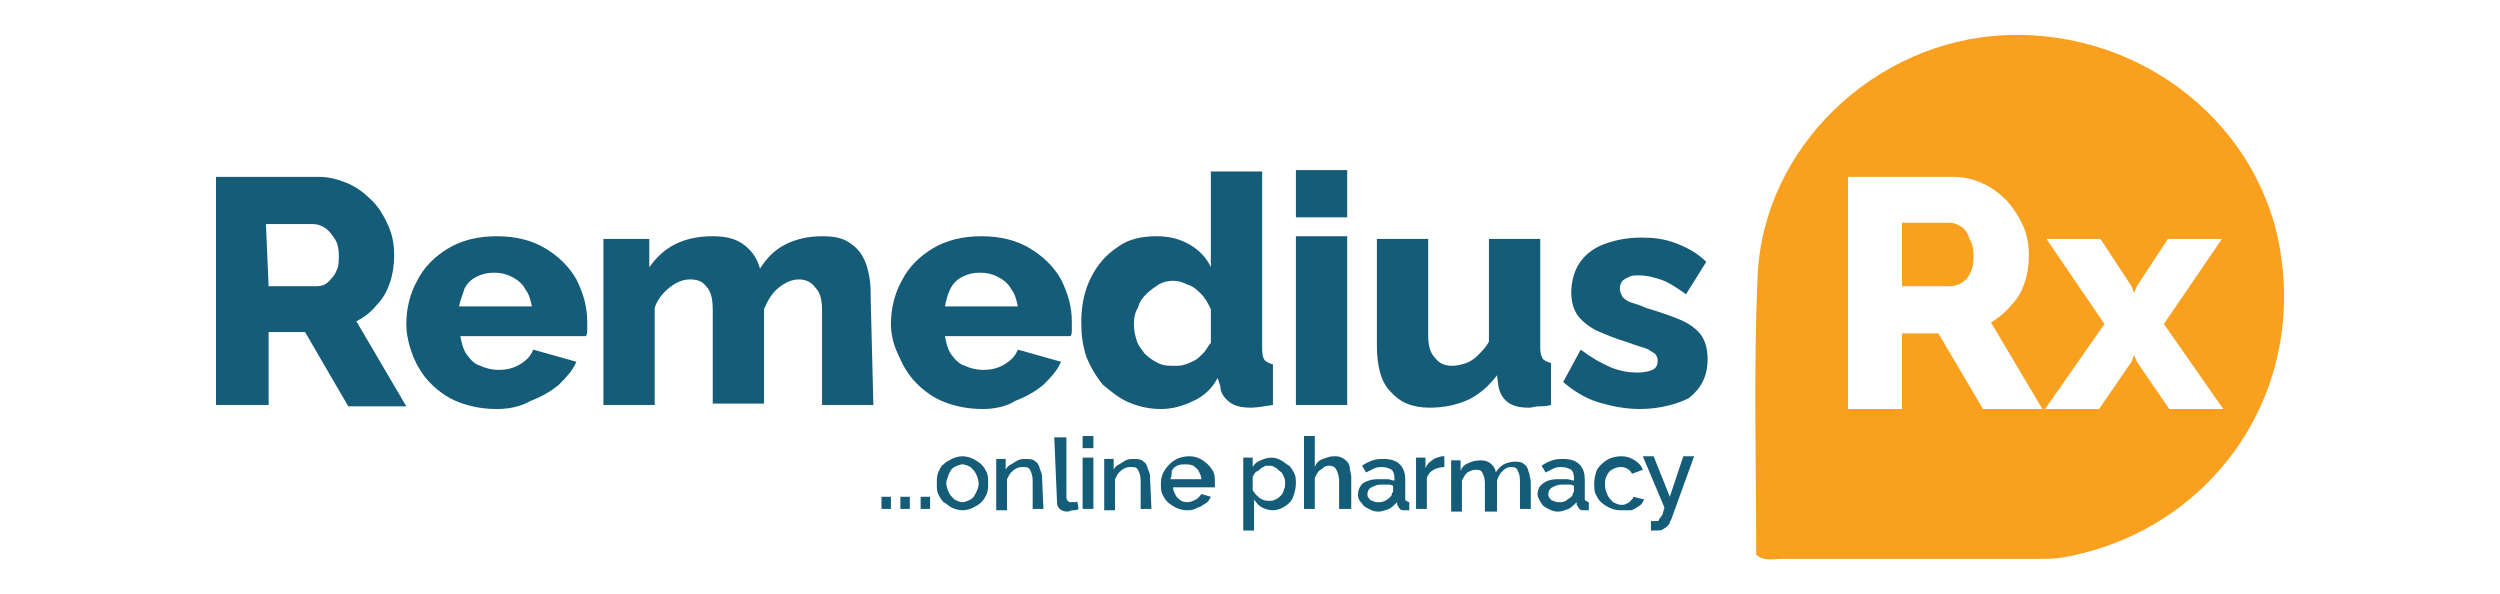 <?xml version="1.0" encoding="UTF-8"?>
<svg xmlns="http://www.w3.org/2000/svg" xmlns:xlink="http://www.w3.org/1999/xlink" version="1.1" id="Layer_1" x="0px" y="0px" viewBox="0 0 185.2 44" style="enable-background:new 0 0 185.2 44;" xml:space="preserve">
<style type="text/css">
	.st0{fill:#155C79;}
	.st1{fill:#F9A01F;}
</style>
<g>
	<g>
		<g>
			<path class="st0" d="M16,30V13.1h7.6c0.8,0,1.5,0.2,2.2,0.5c0.7,0.3,1.3,0.8,1.8,1.3c0.5,0.5,0.9,1.2,1.2,1.9     c0.3,0.7,0.4,1.4,0.4,2.1c0,0.7-0.1,1.4-0.3,2c-0.2,0.6-0.5,1.2-1,1.7c-0.4,0.5-0.9,0.9-1.5,1.2l3.7,6.3h-4.3l-3.2-5.5h-2.7V30     L16,30L16,30z M19.9,21.2h3.6c0.3,0,0.6-0.1,0.8-0.3c0.2-0.2,0.5-0.5,0.6-0.8c0.2-0.3,0.2-0.8,0.2-1.2c0-0.5-0.1-0.9-0.3-1.2     c-0.2-0.3-0.4-0.6-0.7-0.8c-0.3-0.2-0.6-0.3-0.9-0.3h-3.5L19.9,21.2L19.9,21.2z"></path>
			<path class="st0" d="M36.8,30.3c-1.1,0-2-0.2-2.8-0.5c-0.8-0.3-1.5-0.8-2.1-1.4c-0.6-0.6-1-1.3-1.3-2c-0.3-0.8-0.5-1.6-0.5-2.4     c0-1.2,0.3-2.3,0.8-3.2c0.5-1,1.3-1.8,2.3-2.4s2.2-0.9,3.6-0.9c1.4,0,2.6,0.3,3.6,0.9s1.8,1.4,2.3,2.3c0.5,1,0.8,2,0.8,3.1     c0,0.2,0,0.4,0,0.6c0,0.2,0,0.4-0.1,0.5h-9.3c0.1,0.5,0.2,1,0.5,1.4c0.3,0.4,0.6,0.7,1,0.8c0.4,0.2,0.9,0.3,1.3,0.3     c0.6,0,1.1-0.1,1.6-0.4c0.5-0.3,0.8-0.6,1-1.1l3.2,0.9c-0.3,0.7-0.8,1.2-1.3,1.7c-0.6,0.5-1.3,0.9-2.1,1.2     C38.6,30.1,37.8,30.3,36.8,30.3z M34,22.7h5.4c-0.1-0.5-0.2-0.9-0.5-1.3c-0.2-0.4-0.6-0.7-1-0.9c-0.4-0.2-0.8-0.3-1.3-0.3     c-0.5,0-0.9,0.1-1.3,0.3c-0.4,0.2-0.7,0.5-0.9,0.9C34.3,21.8,34.1,22.2,34,22.7z"></path>
			<path class="st0" d="M64.7,30h-3.8v-6.9c0-0.8-0.1-1.4-0.5-1.8c-0.3-0.4-0.7-0.6-1.2-0.6c-0.5,0-1,0.2-1.5,0.6     c-0.5,0.4-0.8,0.9-1.1,1.6v7h-3.8v-6.9c0-0.8-0.1-1.4-0.5-1.8c-0.3-0.4-0.7-0.5-1.2-0.5c-0.5,0-1,0.2-1.5,0.6     c-0.5,0.4-0.9,0.9-1.1,1.5V30h-3.8V17.7h3.4v2.1c0.5-0.7,1.1-1.3,1.9-1.7c0.8-0.4,1.7-0.6,2.8-0.6c1,0,1.8,0.2,2.4,0.7     c0.6,0.5,0.9,1,1.1,1.7c0.5-0.8,1.1-1.4,1.9-1.8c0.8-0.4,1.7-0.6,2.7-0.6c0.8,0,1.4,0.1,1.9,0.4c0.5,0.3,0.9,0.7,1.1,1.1     c0.3,0.5,0.4,1,0.5,1.5c0.1,0.5,0.1,1.1,0.1,1.6L64.7,30L64.7,30z"></path>
			<path class="st0" d="M72.8,30.3c-1.1,0-2-0.2-2.8-0.5c-0.8-0.3-1.5-0.8-2.1-1.4c-0.6-0.6-1-1.3-1.3-2C66.2,25.6,66,24.8,66,24     c0-1.2,0.3-2.3,0.8-3.2c0.5-1,1.3-1.8,2.3-2.4c1-0.6,2.2-0.9,3.6-0.9c1.4,0,2.6,0.3,3.6,0.9c1,0.6,1.8,1.4,2.3,2.3     c0.5,1,0.8,2,0.8,3.1c0,0.2,0,0.4,0,0.6c0,0.2,0,0.4-0.1,0.5h-9.3c0.1,0.5,0.2,1,0.5,1.4c0.3,0.4,0.6,0.7,1,0.8     c0.4,0.2,0.9,0.3,1.3,0.3c0.6,0,1.1-0.1,1.6-0.4c0.5-0.3,0.8-0.6,1-1.1l3.2,0.9c-0.3,0.7-0.8,1.2-1.3,1.7     c-0.6,0.5-1.3,0.9-2.1,1.2C74.6,30.1,73.7,30.3,72.8,30.3z M70,22.7h5.4c-0.1-0.5-0.2-0.9-0.5-1.3c-0.2-0.4-0.6-0.7-1-0.9     c-0.4-0.2-0.8-0.3-1.3-0.3c-0.5,0-0.9,0.1-1.3,0.3c-0.4,0.2-0.7,0.5-0.9,0.9C70.2,21.8,70.1,22.2,70,22.7z"></path>
			<path class="st0" d="M80.1,23.9c0-1.2,0.2-2.3,0.7-3.3c0.5-1,1.1-1.7,2-2.3c0.8-0.6,1.8-0.8,2.9-0.8c0.9,0,1.7,0.2,2.4,0.6     c0.7,0.4,1.3,1,1.6,1.7v-7.1h3.8v13.2c0,0.4,0.1,0.7,0.2,0.8c0.1,0.1,0.3,0.2,0.6,0.3V30c-0.7,0.1-1.2,0.2-1.6,0.2     c-0.7,0-1.2-0.1-1.6-0.4c-0.4-0.3-0.7-0.7-0.7-1.2L90.2,28c-0.4,0.8-1.1,1.4-1.8,1.7c-0.8,0.4-1.6,0.6-2.4,0.6     c-0.9,0-1.7-0.2-2.4-0.5c-0.7-0.3-1.3-0.8-1.9-1.3c-0.5-0.6-0.9-1.3-1.2-2C80.2,25.6,80.1,24.8,80.1,23.9z M89.7,25.4v-2.5     c-0.2-0.4-0.4-0.8-0.7-1.1c-0.3-0.3-0.6-0.6-1-0.7c-0.4-0.2-0.7-0.3-1.1-0.3c-0.4,0-0.8,0.1-1.1,0.3c-0.3,0.2-0.6,0.4-0.9,0.7     c-0.3,0.3-0.5,0.6-0.6,1C84.1,23.1,84,23.5,84,24c0,0.5,0.1,0.9,0.2,1.2c0.1,0.4,0.4,0.7,0.6,1c0.3,0.3,0.6,0.5,1,0.7     s0.8,0.2,1.2,0.2c0.3,0,0.5,0,0.8-0.1c0.3-0.1,0.5-0.2,0.7-0.3c0.2-0.1,0.4-0.3,0.6-0.5C89.4,25.9,89.5,25.6,89.7,25.4z"></path>
			<path class="st0" d="M96,16.1v-3.5h3.8v3.5L96,16.1L96,16.1z M96,30V17.5h3.8V30H96z"></path>
			<path class="st0" d="M102,25.6v-7.9h3.8v7.1c0,0.7,0.1,1.3,0.5,1.7c0.3,0.4,0.7,0.6,1.3,0.6c0.3,0,0.7-0.1,1-0.2     c0.3-0.1,0.6-0.3,0.9-0.6c0.3-0.3,0.6-0.6,0.8-1v-7.6h3.8v8.1c0,0.4,0.1,0.6,0.2,0.8c0.1,0.1,0.3,0.2,0.6,0.3V30     c-0.3,0.1-0.7,0.1-0.9,0.1c-0.3,0-0.5,0.1-0.7,0.1c-0.7,0-1.2-0.1-1.6-0.4c-0.4-0.3-0.6-0.7-0.7-1.2l-0.1-0.8     c-0.6,0.8-1.3,1.4-2.1,1.8c-0.9,0.4-1.8,0.6-2.9,0.6c-1.3,0-2.2-0.4-2.9-1.2C102.3,28.3,102,27.1,102,25.6z"></path>
			<path class="st0" d="M121.5,30.3c-1.1,0-2.1-0.2-3.1-0.5c-1-0.3-1.9-0.9-2.6-1.5l1.3-2.4c0.8,0.6,1.5,1,2.2,1.3     c0.7,0.3,1.4,0.4,2,0.4c0.5,0,0.9-0.1,1.1-0.2c0.3-0.1,0.4-0.4,0.4-0.7c0-0.2-0.1-0.4-0.2-0.5c-0.2-0.1-0.4-0.3-0.7-0.4     c-0.3-0.1-0.7-0.2-1.2-0.4c-1-0.3-1.7-0.6-2.4-0.9c-0.6-0.3-1.1-0.7-1.4-1.1c-0.3-0.4-0.5-1-0.5-1.7c0-0.8,0.2-1.6,0.6-2.2     s1-1.1,1.8-1.4c0.8-0.3,1.7-0.5,2.8-0.5c0.9,0,1.7,0.1,2.5,0.4c0.8,0.3,1.6,0.7,2.3,1.4l-1.5,2.4c-0.7-0.5-1.3-0.9-1.9-1.1     c-0.6-0.2-1.1-0.3-1.6-0.3c-0.3,0-0.5,0-0.7,0.1c-0.2,0.1-0.4,0.2-0.5,0.3c-0.1,0.1-0.2,0.3-0.2,0.6c0,0.2,0.1,0.4,0.2,0.6     c0.1,0.1,0.3,0.3,0.6,0.4c0.3,0.1,0.7,0.2,1.1,0.4c1,0.3,1.9,0.6,2.6,0.9c0.7,0.3,1.2,0.7,1.5,1.1c0.3,0.4,0.5,1,0.5,1.8     c0,1.3-0.5,2.2-1.4,2.9C124.3,29.9,123,30.3,121.5,30.3z"></path>
		</g>
	</g>
	<g>
		<path class="st1" d="M145.3,16.8c-0.3-0.2-0.6-0.3-0.9-0.3h-3.5v4.7h3.6c0.3,0,0.6-0.1,0.9-0.3c0.3-0.2,0.5-0.5,0.6-0.8    c0.2-0.4,0.2-0.8,0.2-1.2c0-0.5-0.1-0.9-0.3-1.2C145.8,17.3,145.6,17,145.3,16.8z"></path>
		<path class="st1" d="M169,19.1c-1.3-9.7-10.2-16.9-20.4-16.5c-9.7,0.4-18,8.3-18.4,17.9c-0.3,6.9-0.1,13.7-0.1,20.6    c0.6,0.5,1.2,0.3,1.9,0.3c6.3,0,12.6,0,18.9,0c0.6,0,1.3,0,1.9-0.1C163.5,39.4,170.5,29.8,169,19.1z M146.9,30.3l-3.3-5.6h-2.7    v5.6h-4V13.1h7.8c0.8,0,1.6,0.2,2.2,0.5c0.7,0.3,1.3,0.8,1.8,1.3c0.5,0.6,0.9,1.2,1.2,1.9c0.3,0.7,0.4,1.4,0.4,2.1    c0,0.7-0.1,1.4-0.3,2c-0.2,0.6-0.5,1.2-1,1.7c-0.4,0.5-0.9,0.9-1.5,1.3l3.8,6.4L146.9,30.3L146.9,30.3z M160.7,30.3l-2.4-3.5    l-0.2-0.5l-0.2,0.5l-2.4,3.5h-4l4.4-6.3l-4.3-6.3h4l2.3,3.5l0.2,0.5l0.2-0.5l2.3-3.5h4l-4.3,6.3l4.4,6.3H160.7z"></path>
	</g>
	<g>
		<g>
			<path class="st0" d="M65.3,37.7v-0.9H66v0.9H65.3z"></path>
			<path class="st0" d="M66.7,37.7v-0.9h0.7v0.9H66.7z"></path>
			<path class="st0" d="M68.2,37.7v-0.9h0.7v0.9H68.2z"></path>
			<path class="st0" d="M71.3,37.8c-0.3,0-0.6-0.1-0.8-0.2c-0.2-0.1-0.4-0.3-0.6-0.4c-0.2-0.2-0.3-0.4-0.4-0.6     c-0.1-0.2-0.1-0.5-0.1-0.8c0-0.3,0-0.5,0.1-0.8c0.1-0.2,0.2-0.5,0.4-0.6c0.2-0.2,0.4-0.3,0.6-0.4c0.2-0.1,0.5-0.2,0.8-0.2     c0.3,0,0.6,0.1,0.8,0.2c0.2,0.1,0.5,0.3,0.6,0.4c0.2,0.2,0.3,0.4,0.4,0.6c0.1,0.2,0.1,0.5,0.1,0.8c0,0.3,0,0.5-0.1,0.8     c-0.1,0.2-0.2,0.4-0.4,0.6c-0.2,0.2-0.4,0.3-0.6,0.4C71.9,37.7,71.6,37.8,71.3,37.8z M70.1,35.8c0,0.2,0.1,0.5,0.2,0.7     c0.1,0.2,0.2,0.3,0.4,0.5c0.2,0.1,0.4,0.2,0.6,0.2s0.4-0.1,0.6-0.2c0.2-0.1,0.3-0.3,0.4-0.5c0.1-0.2,0.2-0.4,0.2-0.7     c0-0.2-0.1-0.5-0.2-0.7c-0.1-0.2-0.2-0.3-0.4-0.5c-0.2-0.1-0.4-0.2-0.6-0.2s-0.4,0.1-0.6,0.2c-0.2,0.1-0.3,0.3-0.4,0.5     C70.2,35.4,70.1,35.6,70.1,35.8z"></path>
			<path class="st0" d="M77.3,37.7h-0.8v-2.1c0-0.4-0.1-0.6-0.2-0.8c-0.1-0.2-0.3-0.2-0.5-0.2c-0.2,0-0.3,0-0.5,0.1     c-0.2,0.1-0.3,0.2-0.4,0.3c-0.1,0.1-0.2,0.3-0.3,0.5v2.3h-0.8v-3.8h0.7v0.8c0.1-0.2,0.2-0.3,0.4-0.4c0.2-0.1,0.3-0.2,0.5-0.3     c0.2-0.1,0.4-0.1,0.6-0.1c0.2,0,0.4,0,0.6,0.1c0.1,0.1,0.3,0.2,0.3,0.3c0.1,0.1,0.1,0.3,0.2,0.5s0.1,0.4,0.1,0.6L77.3,37.7     L77.3,37.7z"></path>
			<path class="st0" d="M78.1,32.4H79v4.3c0,0.2,0,0.3,0.1,0.4c0.1,0.1,0.1,0.1,0.2,0.1c0.1,0,0.2,0,0.3,0c0.1,0,0.2,0,0.2-0.1     l0.1,0.6c-0.1,0.1-0.3,0.1-0.4,0.1c-0.2,0-0.3,0.1-0.4,0.1c-0.3,0-0.5-0.1-0.6-0.2c-0.2-0.2-0.2-0.4-0.2-0.6L78.1,32.4L78.1,32.4     z"></path>
			<path class="st0" d="M80.2,33.2v-0.9H81v0.9H80.2z M80.2,37.7v-3.8H81v3.8H80.2z"></path>
			<path class="st0" d="M85.3,37.7h-0.8v-2.1c0-0.4-0.1-0.6-0.2-0.8c-0.1-0.2-0.3-0.2-0.5-0.2c-0.2,0-0.3,0-0.5,0.1     c-0.2,0.1-0.3,0.2-0.4,0.3c-0.1,0.1-0.2,0.3-0.3,0.5v2.3h-0.8v-3.8h0.7v0.8c0.1-0.2,0.2-0.3,0.4-0.4c0.2-0.1,0.3-0.2,0.5-0.3     c0.2-0.1,0.4-0.1,0.6-0.1s0.4,0,0.6,0.1c0.1,0.1,0.3,0.2,0.3,0.3c0.1,0.1,0.1,0.3,0.2,0.5s0.1,0.4,0.1,0.6L85.3,37.7L85.3,37.7z"></path>
			<path class="st0" d="M87.9,37.8c-0.3,0-0.6-0.1-0.8-0.2c-0.2-0.1-0.5-0.3-0.6-0.4c-0.2-0.2-0.3-0.4-0.4-0.6     c-0.1-0.2-0.1-0.5-0.1-0.8c0-0.4,0.1-0.7,0.3-1s0.4-0.5,0.7-0.7s0.7-0.3,1.1-0.3c0.4,0,0.7,0.1,1,0.3c0.3,0.2,0.5,0.4,0.7,0.7     c0.2,0.3,0.2,0.6,0.2,1c0,0.1,0,0.1,0,0.2c0,0.1,0,0.1,0,0.1h-3.1c0,0.2,0.1,0.4,0.2,0.6c0.1,0.2,0.3,0.3,0.4,0.4     c0.2,0.1,0.4,0.1,0.5,0.1c0.2,0,0.4-0.1,0.6-0.2c0.2-0.1,0.3-0.3,0.4-0.4l0.7,0.2c-0.1,0.2-0.2,0.4-0.4,0.5     c-0.2,0.1-0.4,0.3-0.6,0.3C88.4,37.8,88.2,37.8,87.9,37.8z M86.7,35.5h2.3c0-0.2-0.1-0.4-0.2-0.6c-0.1-0.2-0.3-0.3-0.4-0.4     c-0.2-0.1-0.4-0.1-0.6-0.1c-0.2,0-0.4,0-0.6,0.1c-0.2,0.1-0.3,0.2-0.4,0.4C86.8,35.1,86.8,35.3,86.7,35.5z"></path>
			<path class="st0" d="M94.3,37.8c-0.3,0-0.6-0.1-0.8-0.2c-0.2-0.1-0.4-0.3-0.6-0.6v2.3h-0.8v-5.4h0.7v0.7c0.1-0.2,0.3-0.4,0.6-0.5     c0.2-0.1,0.5-0.2,0.8-0.2c0.3,0,0.5,0.1,0.7,0.2s0.4,0.3,0.6,0.4c0.2,0.2,0.3,0.4,0.4,0.6c0.1,0.2,0.1,0.5,0.1,0.7     c0,0.4-0.1,0.7-0.2,1c-0.1,0.3-0.3,0.5-0.6,0.7C94.9,37.7,94.6,37.8,94.3,37.8z M94,37.1c0.2,0,0.3,0,0.5-0.1s0.3-0.2,0.4-0.3     c0.1-0.1,0.2-0.3,0.2-0.4c0.1-0.2,0.1-0.3,0.1-0.5c0-0.2,0-0.3-0.1-0.5c-0.1-0.2-0.1-0.3-0.3-0.4c-0.1-0.1-0.2-0.2-0.4-0.3     c-0.1-0.1-0.3-0.1-0.5-0.1c-0.1,0-0.2,0-0.3,0.1c-0.1,0-0.2,0.1-0.3,0.2c-0.1,0.1-0.2,0.1-0.3,0.2c-0.1,0.1-0.1,0.2-0.2,0.3v1     c0.1,0.2,0.2,0.3,0.3,0.4c0.1,0.1,0.2,0.2,0.4,0.3C93.7,37.1,93.9,37.1,94,37.1z"></path>
			<path class="st0" d="M100,37.7h-0.8v-2.1c0-0.3-0.1-0.6-0.2-0.8c-0.1-0.2-0.3-0.3-0.5-0.3c-0.1,0-0.3,0-0.4,0.1     c-0.1,0.1-0.3,0.2-0.4,0.3c-0.1,0.1-0.2,0.3-0.3,0.5v2.3h-0.8v-5.4h0.8v2.3c0.1-0.3,0.3-0.5,0.6-0.6c0.3-0.1,0.5-0.2,0.8-0.2     c0.2,0,0.4,0,0.6,0.1c0.2,0.1,0.3,0.2,0.4,0.3c0.1,0.1,0.2,0.3,0.2,0.5c0,0.2,0.1,0.4,0.1,0.6V37.7z"></path>
			<path class="st0" d="M100.6,36.6c0-0.2,0.1-0.5,0.2-0.6c0.1-0.2,0.3-0.3,0.6-0.4s0.5-0.1,0.9-0.1c0.2,0,0.3,0,0.5,0     c0.2,0,0.3,0.1,0.5,0.1v-0.2c0-0.3-0.1-0.5-0.2-0.6c-0.2-0.1-0.4-0.2-0.7-0.2c-0.2,0-0.4,0-0.6,0.1c-0.2,0.1-0.4,0.2-0.6,0.3     l-0.3-0.5c0.3-0.2,0.5-0.3,0.8-0.4c0.3-0.1,0.5-0.1,0.8-0.1c0.5,0,0.9,0.1,1.2,0.4c0.3,0.3,0.4,0.7,0.4,1.1v1.4     c0,0.1,0,0.2,0.1,0.2c0,0,0.1,0.1,0.2,0.1v0.6c-0.1,0-0.1,0-0.2,0c-0.1,0-0.1,0-0.1,0c-0.2,0-0.3,0-0.4-0.1     c-0.1-0.1-0.1-0.2-0.2-0.3l0-0.2c-0.2,0.2-0.4,0.4-0.6,0.5c-0.3,0.1-0.5,0.2-0.8,0.2c-0.3,0-0.5-0.1-0.7-0.2     c-0.2-0.1-0.4-0.2-0.5-0.4C100.6,37,100.6,36.8,100.6,36.6z M103,36.8c0.1-0.1,0.1-0.1,0.1-0.2s0.1-0.1,0.1-0.2V36     c-0.1-0.1-0.3-0.1-0.4-0.1c-0.1,0-0.3,0-0.5,0c-0.3,0-0.5,0.1-0.7,0.2s-0.3,0.3-0.3,0.5c0,0.1,0,0.2,0.1,0.3     c0.1,0.1,0.1,0.2,0.3,0.2c0.1,0.1,0.3,0.1,0.4,0.1c0.2,0,0.3,0,0.5-0.1C102.8,37,102.9,36.9,103,36.8z"></path>
			<path class="st0" d="M107,34.6c-0.3,0-0.6,0.1-0.8,0.2c-0.2,0.1-0.4,0.3-0.5,0.6v2.3h-0.8v-3.8h0.7v0.8c0.1-0.3,0.3-0.5,0.5-0.6     c0.2-0.2,0.4-0.2,0.7-0.3c0.1,0,0.1,0,0.1,0c0,0,0.1,0,0.1,0L107,34.6L107,34.6z"></path>
			<path class="st0" d="M113.4,37.7h-0.8v-2.1c0-0.4-0.1-0.6-0.2-0.8c-0.1-0.2-0.3-0.2-0.5-0.2c-0.2,0-0.4,0.1-0.6,0.3     c-0.2,0.2-0.3,0.4-0.4,0.7v2.3H110v-2.1c0-0.4-0.1-0.6-0.2-0.8c-0.1-0.2-0.3-0.2-0.5-0.2c-0.2,0-0.4,0.1-0.6,0.2     c-0.2,0.2-0.3,0.4-0.4,0.6v2.3h-0.8v-3.8h0.7v0.8c0.1-0.3,0.3-0.5,0.6-0.6c0.2-0.1,0.5-0.2,0.9-0.2c0.3,0,0.6,0.1,0.8,0.3     c0.2,0.2,0.3,0.4,0.3,0.6c0.2-0.3,0.4-0.5,0.6-0.6s0.5-0.2,0.8-0.2c0.2,0,0.4,0,0.6,0.1c0.1,0.1,0.3,0.2,0.3,0.3     c0.1,0.1,0.1,0.3,0.2,0.5c0,0.2,0.1,0.4,0.1,0.6L113.4,37.7L113.4,37.7z"></path>
			<path class="st0" d="M113.9,36.6c0-0.2,0.1-0.5,0.2-0.6s0.3-0.3,0.6-0.4s0.5-0.1,0.9-0.1c0.2,0,0.3,0,0.5,0     c0.2,0,0.3,0.1,0.5,0.1v-0.2c0-0.3-0.1-0.5-0.2-0.6c-0.2-0.1-0.4-0.2-0.7-0.2c-0.2,0-0.4,0-0.6,0.1c-0.2,0.1-0.4,0.2-0.6,0.3     l-0.3-0.5c0.3-0.2,0.5-0.3,0.8-0.4c0.3-0.1,0.5-0.1,0.8-0.1c0.5,0,0.9,0.1,1.2,0.4c0.3,0.3,0.4,0.7,0.4,1.1v1.4     c0,0.1,0,0.2,0.1,0.2c0,0,0.1,0.1,0.2,0.1v0.6c-0.1,0-0.1,0-0.2,0c-0.1,0-0.1,0-0.1,0c-0.2,0-0.3,0-0.4-0.1     c-0.1-0.1-0.1-0.2-0.2-0.3l0-0.2c-0.2,0.2-0.4,0.4-0.6,0.5c-0.3,0.1-0.5,0.2-0.8,0.2c-0.3,0-0.5-0.1-0.7-0.2     c-0.2-0.1-0.4-0.2-0.5-0.4C114,37,113.9,36.8,113.9,36.6z M116.4,36.8c0.1-0.1,0.1-0.1,0.1-0.2s0.1-0.1,0.1-0.2V36     c-0.1-0.1-0.3-0.1-0.4-0.1c-0.1,0-0.3,0-0.5,0c-0.3,0-0.5,0.1-0.7,0.2c-0.2,0.1-0.3,0.3-0.3,0.5c0,0.1,0,0.2,0.1,0.3     c0.1,0.1,0.1,0.2,0.3,0.2c0.1,0.1,0.3,0.1,0.4,0.1c0.2,0,0.3,0,0.5-0.1C116.1,37,116.3,36.9,116.4,36.8z"></path>
			<path class="st0" d="M120,37.8c-0.3,0-0.6-0.1-0.8-0.2c-0.2-0.1-0.5-0.3-0.6-0.4c-0.2-0.2-0.3-0.4-0.4-0.6     c-0.1-0.2-0.1-0.5-0.1-0.8c0-0.4,0.1-0.7,0.2-1c0.2-0.3,0.4-0.5,0.7-0.7c0.3-0.2,0.7-0.3,1.1-0.3c0.4,0,0.7,0.1,1,0.3     c0.3,0.2,0.5,0.4,0.6,0.7l-0.8,0.3c-0.1-0.2-0.2-0.3-0.4-0.4c-0.2-0.1-0.3-0.1-0.5-0.1c-0.2,0-0.4,0.1-0.6,0.2     c-0.2,0.1-0.3,0.3-0.4,0.5c-0.1,0.2-0.1,0.4-0.1,0.7c0,0.2,0.1,0.5,0.2,0.7c0.1,0.2,0.2,0.3,0.4,0.5c0.2,0.1,0.4,0.2,0.6,0.2     c0.1,0,0.3,0,0.4-0.1c0.1,0,0.2-0.1,0.3-0.2c0.1-0.1,0.2-0.2,0.2-0.3l0.8,0.2c-0.1,0.2-0.2,0.4-0.4,0.5c-0.2,0.1-0.4,0.3-0.6,0.3     C120.5,37.8,120.2,37.8,120,37.8z"></path>
			<path class="st0" d="M122.3,38.6c0.1,0,0.1,0,0.2,0c0.1,0,0.1,0,0.2,0c0.1,0,0.2,0,0.2-0.1s0.1-0.1,0.2-0.3     c0.1-0.1,0.1-0.3,0.2-0.6l-1.6-3.8h0.8l1.2,3l1-3h0.8l-1.7,4.7c-0.1,0.1-0.1,0.3-0.2,0.4c-0.1,0.1-0.2,0.2-0.4,0.3     c-0.1,0.1-0.3,0.1-0.5,0.1c-0.1,0-0.1,0-0.2,0c-0.1,0-0.1,0-0.2,0L122.3,38.6L122.3,38.6z"></path>
		</g>
	</g>
</g>
</svg>
